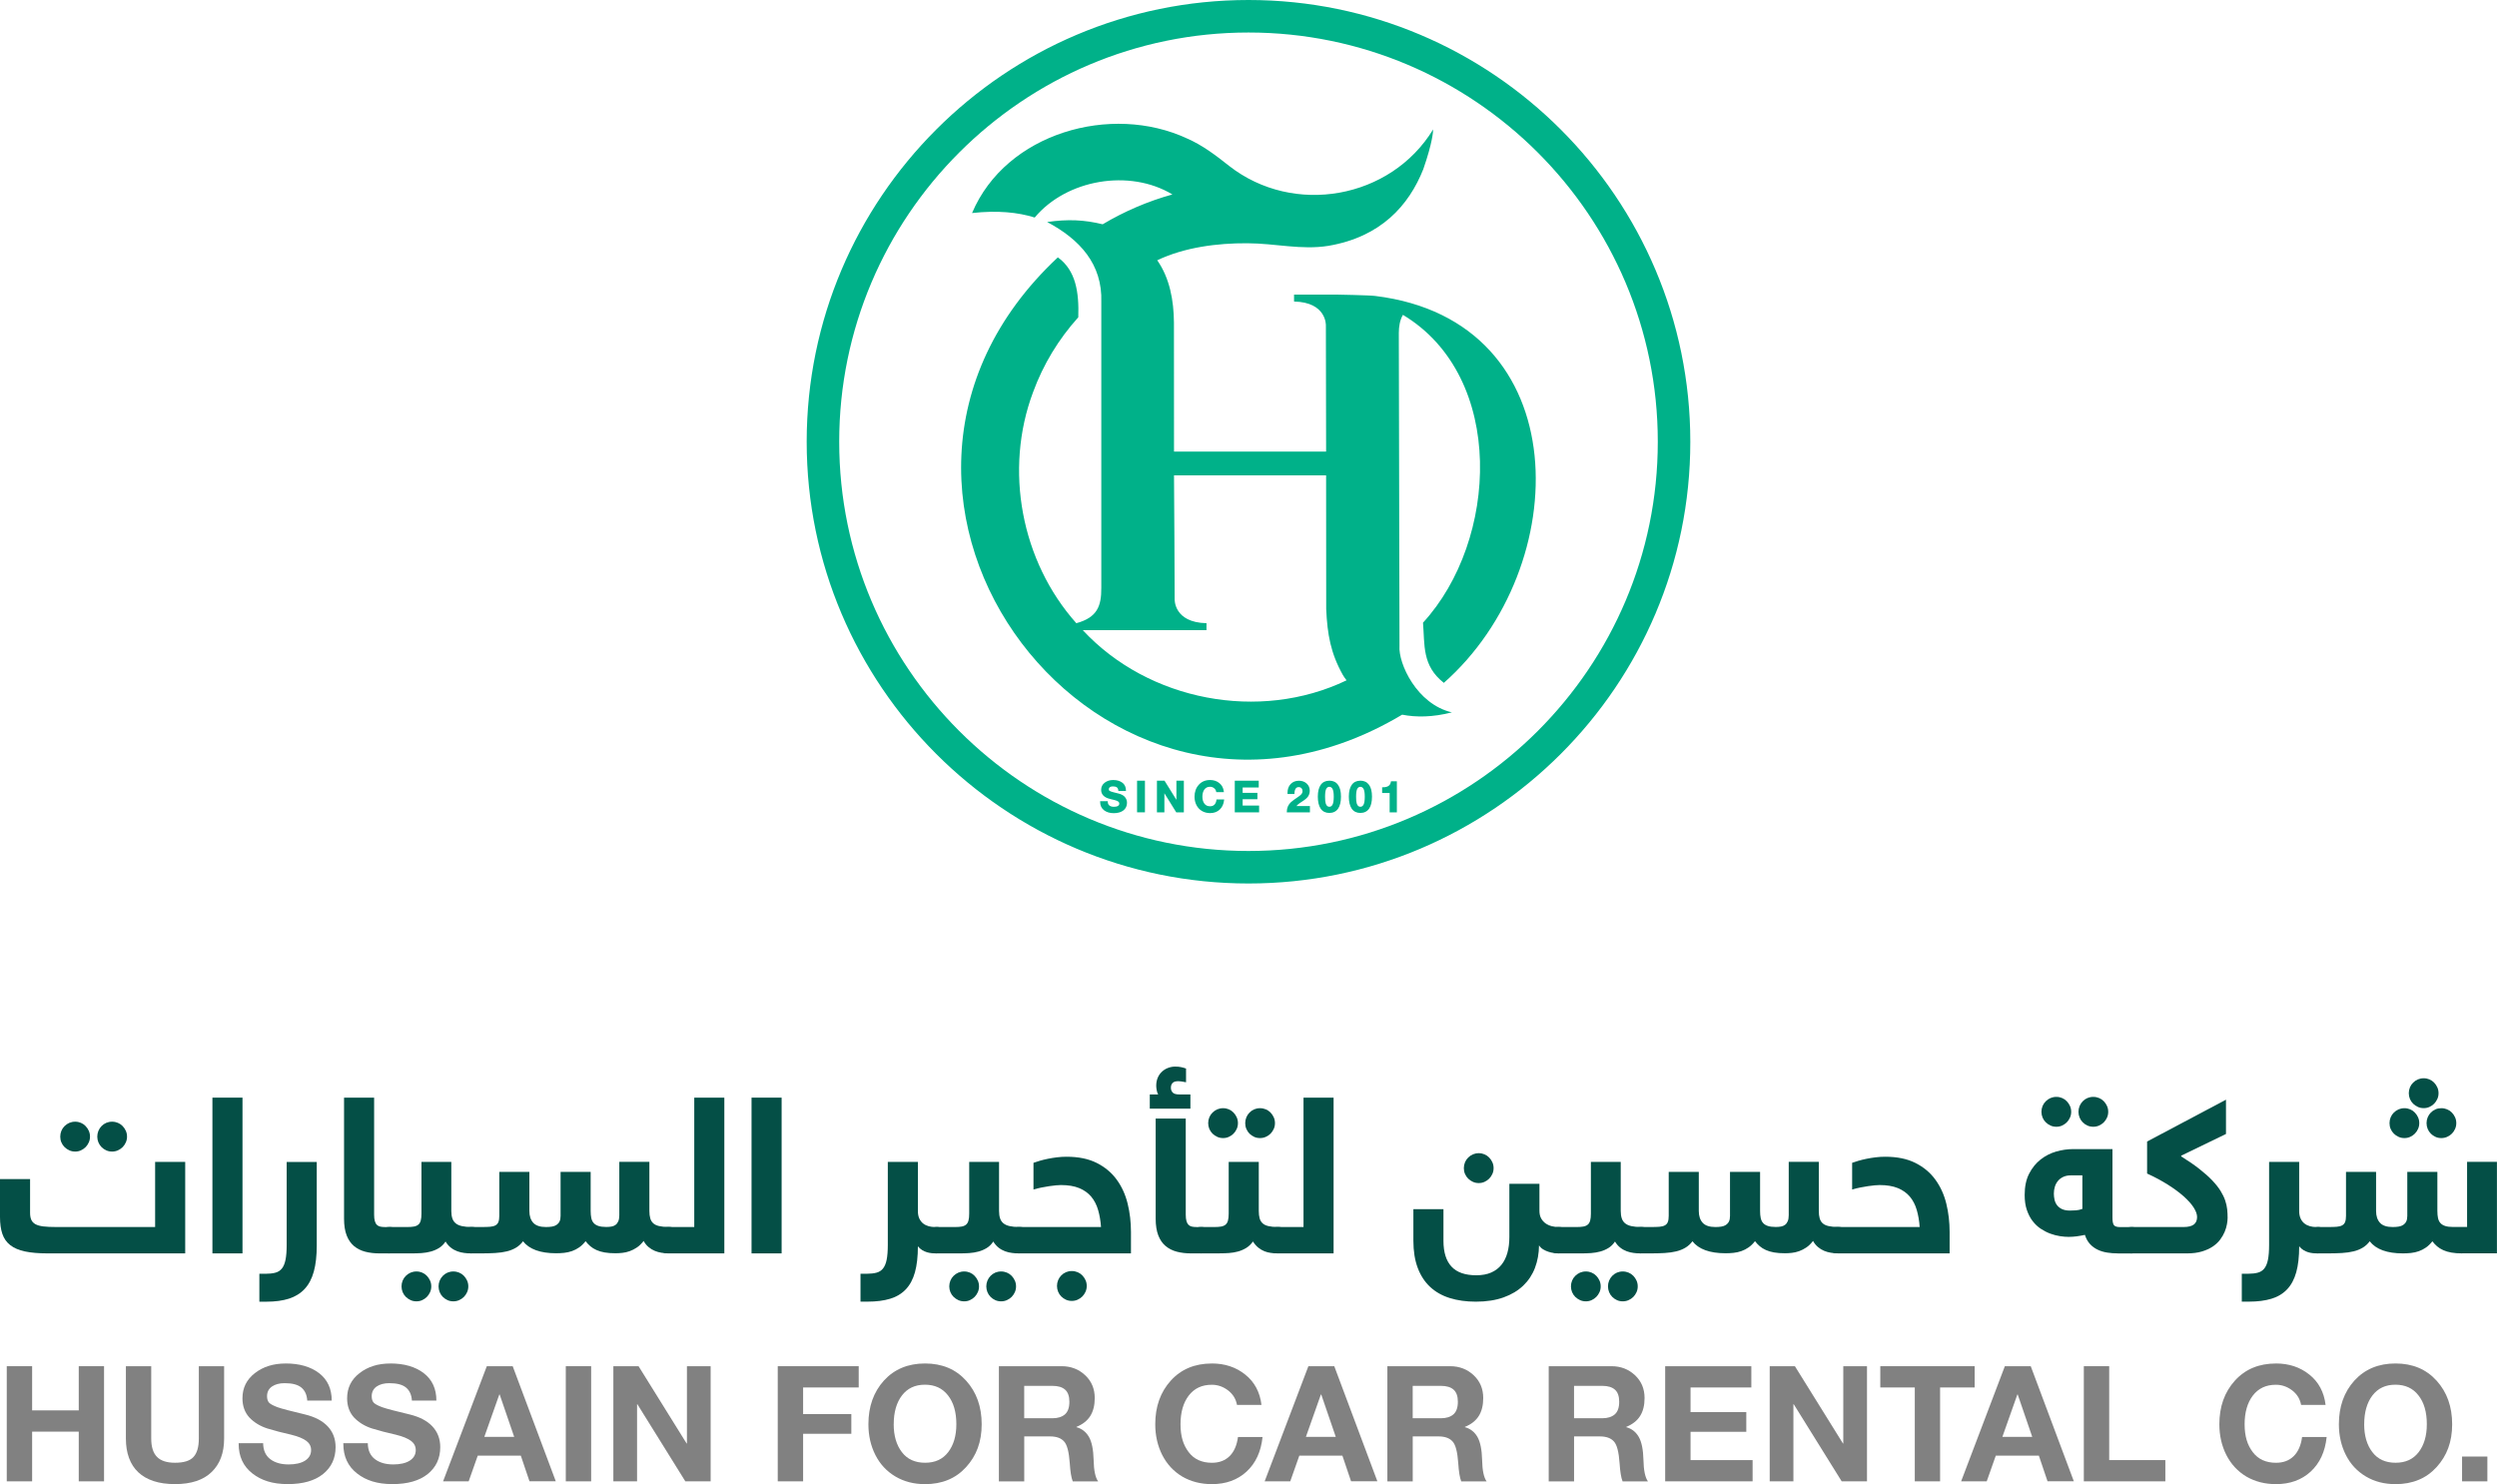 <?xml version="1.0" encoding="UTF-8"?>
<svg id="Layer_2" data-name="Layer 2" xmlns="http://www.w3.org/2000/svg" viewBox="0 0 767.96 456.51">
  <defs>
    <style>
      .cls-1 {
        fill: #00b189;
      }

      .cls-2 {
        fill: #044f46;
      }

      .cls-3 {
        fill: #818181;
      }
    </style>
  </defs>
  <g id="Layer_1-2" data-name="Layer 1">
    <g>
      <g>
        <path class="cls-1" d="M423,91.04c-1.49-.24-12.21-.43-12.21-.43h-12.8v2.14c10.09,.21,9.79,7.36,9.79,7.36l.07,38.8h-46.78l-.02-39.65c-.04-6.79-1.29-13.72-5.14-19.2,8.45-4.02,18.53-5.29,27.67-5.24,8.67,.03,16.66,2.14,24.96,.8,16.1-2.73,24.74-12.37,29.19-23.56,2.89-8.3,3.04-11.75,3.04-12.25-13.08,21.42-42.88,26.7-62.67,11.28-4.08-3.23-8.18-6.38-12.98-8.48-23.34-10.88-55.73-1.75-66.16,22.92,7.87-.88,14.19-.21,19.27,1.38,9.77-11.7,29.11-15.08,42.35-7.1-7.5,2.08-14.74,5.18-21.45,9.18-5.66-1.39-10.76-1.62-17.08-.7,9.95,5.28,17.06,12.9,16.66,24.64v87.86c.04,5.7-1.27,9.15-7.68,10.91-16.97-19.03-22.27-47.22-13.29-71.11h0c3.11-8.48,7.8-16.23,13.89-22.99,.25-7.7-.73-14.4-6.28-18.44-78.8,73.68,13.68,195.72,105.89,140.67,4.29,.84,9.37,.81,15.3-.71-10.78-2.48-16.53-15.07-16.12-20.45l-.21-96.22c0-1.9,.31-4.01,1.27-5.6,31.79,19.1,29.33,69.48,6.17,94.69,.58,6.85-.37,13.18,6.41,18.51,40.18-35.43,41.25-111.38-21.07-119.01Zm-8.87,118.23c-26.77,12.85-60.91,6.33-81.12-15.44h38.05v-2.14c-10.09-.2-9.79-7.36-9.79-7.36,0,0-.14-37.81-.2-38.12h46.78l.03,41.14c.35,7.84,1.39,13.59,5.1,20.23,.3,.51,.56,.91,1.15,1.67v.02Z"/>
        <path class="cls-1" d="M383.98,0c-74.92,0-135.88,60.96-135.88,135.88s60.96,135.88,135.88,135.88,135.88-60.96,135.88-135.88S458.91,0,383.98,0Zm0,261.76c-69.41,0-125.88-56.47-125.88-125.88S314.57,10,383.98,10s125.88,56.47,125.88,125.88-56.47,125.88-125.88,125.88Z"/>
        <path class="cls-1" d="M345.91,245.09c-.23-.24-.5-.44-.83-.61-.32-.17-.68-.3-1.09-.4-1.15-.27-1.9-.47-2.24-.59-.4-.15-.56-.26-.61-.32-.08-.08-.12-.22-.12-.4,0-.28,.11-.49,.32-.64,.23-.16,.55-.24,.93-.24,.57,0,.99,.11,1.25,.32,.25,.21,.39,.51,.42,.93v.17h2.35v-.18c0-1.02-.37-1.81-1.1-2.37-.72-.55-1.67-.83-2.83-.83-1.04,0-1.92,.28-2.62,.83-.71,.55-1.08,1.29-1.08,2.19,0,.68,.21,1.25,.62,1.7,.4,.42,.92,.73,1.53,.93,.3,.09,.61,.18,.93,.26,.32,.09,.67,.17,1.03,.25,.53,.13,.92,.29,1.16,.47,.21,.16,.31,.36,.31,.61,0,.16-.03,.29-.1,.41-.07,.12-.17,.22-.31,.31-.14,.09-.32,.16-.52,.21-.21,.05-.45,.07-.71,.07-.58,0-1.04-.13-1.39-.39-.34-.26-.51-.64-.51-1.16v-.18h-2.35v.23c0,1.08,.4,1.94,1.18,2.55,.77,.6,1.78,.91,3,.91s2.27-.29,2.99-.86c.72-.58,1.09-1.37,1.09-2.33,0-.37-.06-.71-.18-1.01-.12-.3-.29-.58-.52-.82Z"/>
        <rect class="cls-1" x="349.71" y="240.14" width="2.42" height="9.73"/>
        <polygon class="cls-1" points="361.81 246.03 358.15 240.14 355.82 240.14 355.82 249.88 358.11 249.88 358.11 244 361.76 249.88 364.1 249.88 364.1 240.14 361.81 240.14 361.81 246.03"/>
        <path class="cls-1" d="M374.12,246.07c-.08,.63-.29,1.11-.63,1.45-.33,.33-.77,.49-1.32,.49-.77,0-1.34-.26-1.75-.8-.41-.55-.62-1.27-.62-2.16s.21-1.68,.63-2.23c.42-.55,.98-.81,1.74-.81,.44,0,.85,.14,1.21,.42,.36,.28,.58,.63,.66,1.08l.03,.15h2.34l-.02-.2c-.13-1.09-.6-1.96-1.39-2.59-.78-.63-1.73-.94-2.83-.94-1.44,0-2.61,.49-3.48,1.46-.87,.96-1.31,2.2-1.31,3.67,0,.95,.2,1.82,.59,2.59,.4,.78,.97,1.39,1.7,1.82,.73,.42,1.57,.64,2.5,.64,1.18,0,2.17-.36,2.94-1.07,.77-.71,1.23-1.7,1.36-2.93l.02-.2h-2.36l-.02,.16Z"/>
        <polygon class="cls-1" points="382.18 245.84 386.72 245.84 386.72 243.88 382.18 243.88 382.18 242.23 387.13 242.23 387.13 240.14 379.76 240.14 379.76 249.88 387.24 249.88 387.24 247.79 382.18 247.79 382.18 245.84"/>
        <path class="cls-1" d="M399.16,247.48c.29-.25,.75-.58,1.37-.97,.93-.58,1.53-1.12,1.84-1.62,.3-.5,.45-1.07,.45-1.69,0-.89-.33-1.63-.96-2.2-.63-.57-1.43-.85-2.37-.85-1.06,0-1.92,.35-2.56,1.03-.63,.68-.95,1.58-.95,2.69v.35h2.14v-.18c0-.31,.04-.59,.1-.84,.06-.24,.15-.44,.26-.61,.1-.16,.24-.28,.39-.36,.15-.08,.33-.12,.53-.12,.37,0,.65,.11,.87,.34,.22,.23,.33,.52,.33,.9,0,.3-.09,.57-.27,.83-.19,.27-.5,.54-.92,.82-.56,.37-1.05,.71-1.44,1-.38,.28-.68,.52-.9,.71-.41,.37-.74,.82-.97,1.32-.22,.5-.34,1.06-.34,1.68v.18h7.11v-1.96h-4.16c.13-.14,.28-.29,.45-.44Z"/>
        <path class="cls-1" d="M408.84,240.14c-1.15,0-2.05,.43-2.65,1.28-.59,.83-.89,2.06-.89,3.63s.3,2.86,.89,3.71c.61,.86,1.5,1.3,2.65,1.3s2.07-.44,2.68-1.3c.59-.84,.9-2.09,.9-3.71s-.3-2.81-.91-3.64c-.61-.85-1.51-1.28-2.67-1.28Zm.97,7.4c-.23,.42-.55,.62-.97,.62-.26,0-.47-.08-.66-.24-.19-.16-.35-.45-.47-.84-.12-.41-.18-1.09-.18-2.02,0-1.18,.12-2,.37-2.43,.23-.41,.54-.61,.94-.61s.75,.21,.98,.63c.25,.46,.38,1.26,.38,2.4s-.13,2.02-.38,2.47Z"/>
        <path class="cls-1" d="M418.38,240.14c-1.16,0-2.05,.43-2.65,1.28-.59,.83-.89,2.06-.89,3.63s.3,2.86,.89,3.71c.61,.86,1.5,1.3,2.65,1.3s2.07-.44,2.68-1.3c.6-.84,.9-2.09,.9-3.71s-.3-2.81-.91-3.64c-.62-.85-1.51-1.28-2.67-1.28Zm.97,7.4c-.23,.42-.55,.62-.97,.62-.26,0-.47-.08-.66-.24-.19-.16-.35-.45-.47-.84-.12-.41-.18-1.09-.18-2.02,0-1.18,.12-2,.37-2.43,.23-.41,.54-.61,.94-.61s.74,.21,.98,.63c.25,.46,.38,1.26,.38,2.4s-.13,2.02-.38,2.47Z"/>
        <path class="cls-1" d="M427.77,240.48c-.08,.56-.31,.97-.71,1.25-.4,.29-.96,.43-1.68,.43h-.3v1.76h2.31v5.96h2.22v-9.55h-1.82l-.02,.15Z"/>
      </g>
      <g>
        <g>
          <path class="cls-2" d="M56.96,385.54H14.67c-2.79,0-5.13-.2-7-.6-1.88-.4-3.38-1.05-4.52-1.94-1.14-.89-1.95-2.05-2.43-3.47-.48-1.42-.72-3.14-.72-5.18v-11.66H9.25v10.35c0,.87,.12,1.59,.37,2.16,.25,.57,.67,1.02,1.27,1.36,.6,.33,1.42,.56,2.46,.69,1.04,.12,2.35,.18,3.94,.18h30.42v-20.03h9.25v28.14Zm-38.43-35.92c0-.62,.12-1.22,.35-1.78,.23-.56,.56-1.05,.99-1.47s.91-.75,1.46-.99c.55-.23,1.14-.35,1.79-.35s1.21,.12,1.76,.35c.55,.23,1.03,.56,1.44,.99,.41,.42,.74,.92,.99,1.47,.25,.56,.37,1.15,.37,1.78s-.12,1.22-.37,1.78c-.25,.56-.58,1.04-.99,1.46-.41,.41-.89,.74-1.44,.99-.55,.25-1.13,.37-1.76,.37s-1.25-.12-1.79-.37c-.55-.25-1.03-.57-1.46-.99-.42-.41-.75-.9-.99-1.46-.24-.56-.35-1.15-.35-1.78Zm11.39,0c0-.62,.12-1.22,.35-1.78,.23-.56,.56-1.05,.97-1.47,.41-.42,.89-.75,1.44-.99,.55-.23,1.14-.35,1.79-.35s1.22,.12,1.78,.35c.56,.23,1.04,.56,1.46,.99,.41,.42,.74,.92,.99,1.47,.25,.56,.37,1.15,.37,1.78s-.12,1.22-.37,1.78-.58,1.04-.99,1.46c-.41,.41-.9,.74-1.46,.99-.56,.25-1.15,.37-1.78,.37s-1.25-.12-1.79-.37c-.55-.25-1.03-.57-1.44-.99-.41-.41-.74-.9-.97-1.46s-.35-1.15-.35-1.78Z"/>
          <path class="cls-2" d="M74.58,337.63v47.91h-9.25v-47.91h9.25Z"/>
          <path class="cls-2" d="M79.77,391.81h1.94c1.16,0,2.16-.11,2.98-.33,.83-.22,1.5-.65,2.01-1.29,.51-.64,.89-1.54,1.12-2.7,.23-1.16,.35-2.67,.35-4.52v-25.56h9.25v25.7c0,3.15-.3,5.82-.9,8.01-.6,2.19-1.54,3.97-2.81,5.34s-2.88,2.37-4.82,3c-1.94,.62-4.25,.94-6.94,.94h-2.18v-8.58Z"/>
          <path class="cls-2" d="M122.49,381.29c0,1.61-.22,2.72-.67,3.33-.45,.61-1.14,.92-2.08,.92h-3.01c-1.61,0-3.08-.17-4.41-.52-1.33-.35-2.48-.93-3.45-1.74-.97-.82-1.73-1.91-2.26-3.28s-.8-3.09-.8-5.14v-37.22h9.25v35.98c0,.83,.07,1.49,.22,1.99,.15,.5,.36,.89,.64,1.16s.63,.45,1.06,.54c.42,.09,.92,.13,1.47,.13h1.31c.36,0,.7,.03,1.04,.1s.62,.23,.87,.49c.25,.26,.45,.64,.6,1.16,.16,.51,.24,1.22,.24,2.11Z"/>
          <path class="cls-2" d="M145,385.54c-.71,0-1.44-.04-2.18-.13-.74-.09-1.46-.26-2.16-.52-.7-.26-1.37-.62-1.99-1.11-.62-.48-1.17-1.11-1.64-1.89-.56,.85-1.23,1.51-2.01,1.99-.78,.48-1.62,.84-2.53,1.09-.91,.25-1.84,.4-2.81,.47s-1.93,.1-2.87,.1h-7.14c-.38,0-.74-.03-1.07-.1s-.62-.23-.87-.49c-.25-.26-.44-.65-.59-1.17s-.22-1.25-.22-2.16c0-1.61,.22-2.71,.65-3.3s1.13-.89,2.09-.89h5.63c.8,0,1.48-.05,2.03-.15,.55-.1,.99-.3,1.34-.59,.35-.29,.59-.71,.74-1.26s.22-1.26,.22-2.13v-15.91h9.18v15.11c0,.89,.11,1.65,.32,2.28,.21,.63,.56,1.13,1.04,1.52s1.12,.68,1.91,.85c.79,.18,1.77,.27,2.93,.27,.36,0,.7,.03,1.04,.1s.62,.23,.87,.49c.25,.26,.45,.64,.6,1.16,.16,.51,.24,1.22,.24,2.11,0,1.61-.22,2.72-.67,3.33-.45,.61-1.14,.92-2.08,.92Zm-21.51,10.15c0-.63,.12-1.22,.35-1.78,.23-.56,.56-1.05,.99-1.47s.91-.75,1.46-.99c.55-.23,1.14-.35,1.79-.35s1.21,.12,1.76,.35c.55,.23,1.03,.56,1.44,.99,.41,.42,.74,.92,.99,1.47,.25,.56,.37,1.15,.37,1.78s-.12,1.22-.37,1.78c-.25,.56-.58,1.04-.99,1.46-.41,.41-.89,.74-1.44,.99-.55,.25-1.13,.37-1.76,.37s-1.25-.12-1.79-.37c-.55-.25-1.03-.58-1.46-.99-.42-.41-.75-.9-.99-1.46-.23-.56-.35-1.15-.35-1.78Zm11.39,0c0-.63,.12-1.22,.35-1.78,.23-.56,.56-1.05,.97-1.47,.41-.42,.89-.75,1.44-.99,.55-.23,1.14-.35,1.79-.35s1.22,.12,1.78,.35c.56,.23,1.04,.56,1.46,.99,.41,.42,.74,.92,.99,1.47,.25,.56,.37,1.15,.37,1.78s-.12,1.22-.37,1.78c-.25,.56-.58,1.04-.99,1.46-.41,.41-.9,.74-1.46,.99-.56,.25-1.15,.37-1.78,.37s-1.25-.12-1.79-.37c-.55-.25-1.03-.58-1.44-.99-.41-.41-.74-.9-.97-1.46-.23-.56-.35-1.15-.35-1.78Z"/>
          <path class="cls-2" d="M160.85,381.82c-.62,.83-1.35,1.49-2.18,1.98-.83,.49-1.76,.87-2.81,1.12-1.05,.26-2.23,.42-3.54,.5-1.31,.08-2.74,.12-4.3,.12h-3.02c-.38,0-.74-.03-1.07-.1s-.62-.23-.87-.49c-.25-.26-.44-.65-.59-1.17s-.22-1.25-.22-2.16c0-1.61,.22-2.71,.65-3.3s1.13-.89,2.09-.89h3.15c1.03,0,1.89-.03,2.58-.08,.69-.06,1.25-.2,1.67-.44,.42-.23,.73-.58,.9-1.04,.18-.46,.27-1.08,.27-1.86v-13.54h9.25v12.03c0,1.54,.4,2.75,1.19,3.62s2.09,1.31,3.9,1.31c.67,0,1.28-.04,1.84-.13,.56-.09,1.03-.26,1.42-.52,.39-.26,.7-.6,.92-1.04,.22-.44,.33-1.01,.33-1.73v-13.54h9.25v12.03c0,.85,.07,1.58,.2,2.19,.13,.61,.38,1.12,.74,1.52s.85,.7,1.47,.9c.62,.2,1.43,.3,2.41,.3,.58,0,1.12-.04,1.61-.13,.49-.09,.91-.27,1.26-.54,.35-.27,.62-.64,.82-1.11,.2-.47,.3-1.08,.3-1.84v-16.42h9.25v15.11c0,.89,.09,1.65,.27,2.28,.18,.63,.49,1.13,.92,1.52s1.03,.68,1.79,.85c.76,.18,1.71,.27,2.85,.27,.36,0,.7,.03,1.04,.1s.62,.23,.87,.49c.25,.26,.45,.64,.6,1.16,.16,.51,.23,1.22,.23,2.11,0,1.61-.22,2.72-.67,3.33-.45,.61-1.14,.92-2.08,.92-.69,0-1.4-.06-2.11-.17-.71-.11-1.41-.31-2.08-.59-.67-.28-1.3-.66-1.89-1.16-.59-.49-1.1-1.12-1.52-1.88-.65,.85-1.33,1.52-2.06,2.01-.73,.49-1.47,.87-2.23,1.14-.76,.27-1.51,.44-2.25,.52-.74,.08-1.44,.12-2.11,.12-1.27,0-2.38-.08-3.33-.25s-1.79-.41-2.51-.74-1.36-.71-1.89-1.17c-.54-.46-1.03-.98-1.47-1.56-.6,.78-1.26,1.42-1.96,1.91-.7,.49-1.44,.87-2.21,1.14s-1.57,.45-2.4,.54c-.83,.09-1.65,.13-2.48,.13-4.87,0-8.28-1.24-10.22-3.72Z"/>
          <path class="cls-2" d="M213.52,377.43v-39.8h9.25v47.91h-17.19c-.38,0-.74-.03-1.07-.1s-.62-.23-.87-.49c-.25-.26-.44-.65-.59-1.17s-.22-1.25-.22-2.16c0-1.61,.22-2.71,.65-3.3s1.13-.89,2.09-.89h7.94Z"/>
          <path class="cls-2" d="M240.39,337.63v47.91h-9.25v-47.91h9.25Z"/>
          <path class="cls-2" d="M273.05,357.4h9.25v15.11c0,.92,.15,1.69,.45,2.33,.3,.64,.7,1.14,1.19,1.52s1.04,.65,1.66,.82,1.25,.25,1.89,.25h.64c.33,0,.65,.05,.94,.15s.55,.3,.77,.59c.22,.29,.4,.68,.54,1.17,.13,.49,.2,1.14,.2,1.94,0,1.47-.21,2.55-.62,3.23-.41,.68-1.02,1.02-1.83,1.02h-.64c-.29,0-.65-.02-1.07-.07-.42-.04-.88-.14-1.36-.28-.48-.15-.96-.36-1.44-.65-.48-.29-.92-.68-1.32-1.17,0,3.15-.3,5.81-.9,7.97-.6,2.17-1.54,3.92-2.81,5.26-1.27,1.34-2.88,2.31-4.82,2.9s-4.25,.89-6.94,.89h-2.18v-8.58h1.94c1.16,0,2.16-.11,2.98-.33,.83-.22,1.5-.65,2.01-1.29,.51-.64,.89-1.54,1.12-2.7,.23-1.16,.35-2.67,.35-4.52v-25.56Z"/>
          <path class="cls-2" d="M313.46,385.54c-.71,0-1.44-.04-2.18-.13-.74-.09-1.46-.26-2.16-.52-.7-.26-1.37-.62-1.99-1.11-.62-.48-1.17-1.11-1.64-1.89-.56,.85-1.23,1.51-2.01,1.99-.78,.48-1.62,.84-2.53,1.09-.91,.25-1.84,.4-2.81,.47s-1.93,.1-2.87,.1h-7.14c-.38,0-.74-.03-1.07-.1s-.62-.23-.87-.49c-.25-.26-.44-.65-.59-1.17s-.22-1.25-.22-2.16c0-1.61,.22-2.71,.65-3.3s1.13-.89,2.09-.89h5.63c.8,0,1.48-.05,2.03-.15,.55-.1,.99-.3,1.34-.59,.35-.29,.59-.71,.74-1.26s.22-1.26,.22-2.13v-15.91h9.18v15.11c0,.89,.11,1.65,.32,2.28,.21,.63,.56,1.13,1.04,1.52s1.12,.68,1.91,.85c.79,.18,1.77,.27,2.93,.27,.36,0,.7,.03,1.04,.1s.62,.23,.87,.49c.25,.26,.45,.64,.6,1.16,.16,.51,.24,1.22,.24,2.11,0,1.61-.22,2.72-.67,3.33-.45,.61-1.14,.92-2.08,.92Zm-21.51,10.15c0-.63,.12-1.22,.35-1.78,.23-.56,.56-1.05,.99-1.47s.91-.75,1.46-.99c.55-.23,1.14-.35,1.79-.35s1.21,.12,1.76,.35c.55,.23,1.03,.56,1.44,.99,.41,.42,.74,.92,.99,1.47,.25,.56,.37,1.15,.37,1.78s-.12,1.22-.37,1.78c-.25,.56-.58,1.04-.99,1.46-.41,.41-.89,.74-1.44,.99-.55,.25-1.13,.37-1.76,.37s-1.25-.12-1.79-.37c-.55-.25-1.03-.58-1.46-.99-.42-.41-.75-.9-.99-1.46-.23-.56-.35-1.15-.35-1.78Zm11.39,0c0-.63,.12-1.22,.35-1.78,.23-.56,.56-1.05,.97-1.47,.41-.42,.89-.75,1.44-.99,.55-.23,1.14-.35,1.79-.35s1.22,.12,1.78,.35c.56,.23,1.04,.56,1.46,.99,.41,.42,.74,.92,.99,1.47,.25,.56,.37,1.15,.37,1.78s-.12,1.22-.37,1.78c-.25,.56-.58,1.04-.99,1.46-.41,.41-.9,.74-1.46,.99-.56,.25-1.15,.37-1.78,.37s-1.25-.12-1.79-.37c-.55-.25-1.03-.58-1.44-.99-.41-.41-.74-.9-.97-1.46-.23-.56-.35-1.15-.35-1.78Z"/>
          <path class="cls-2" d="M338.62,377.43c-.13-1.9-.43-3.64-.89-5.23-.46-1.59-1.16-2.95-2.11-4.09s-2.18-2.02-3.7-2.65c-1.52-.62-3.39-.94-5.63-.94-.36,0-.84,.03-1.46,.08-.61,.06-1.3,.14-2.06,.25-.76,.11-1.56,.25-2.41,.42s-1.69,.37-2.51,.62v-8.21c.56-.2,1.22-.41,1.98-.64,.76-.22,1.58-.42,2.46-.6,.88-.18,1.81-.33,2.78-.45,.97-.12,1.95-.18,2.93-.18,3.69,0,6.79,.64,9.31,1.91,2.52,1.27,4.57,2.98,6.13,5.13,1.56,2.14,2.69,4.61,3.37,7.39,.68,2.78,1.02,5.68,1.02,8.69v6.6h-34.37c-.38,0-.74-.03-1.07-.1s-.62-.23-.87-.49c-.25-.26-.44-.65-.59-1.17s-.22-1.25-.22-2.16c0-1.61,.22-2.71,.65-3.3s1.13-.89,2.09-.89h25.16Zm-13.54,18.13c0-.63,.12-1.22,.35-1.78,.23-.56,.56-1.05,.97-1.47,.41-.42,.89-.75,1.44-.99,.55-.23,1.14-.35,1.79-.35s1.22,.12,1.78,.35c.56,.23,1.04,.56,1.46,.99s.74,.92,.99,1.47c.25,.56,.37,1.15,.37,1.78s-.12,1.22-.37,1.78c-.25,.56-.58,1.04-.99,1.46-.41,.41-.9,.74-1.46,.99-.56,.25-1.15,.37-1.78,.37s-1.25-.12-1.79-.37c-.55-.25-1.03-.58-1.44-.99-.41-.41-.74-.9-.97-1.46-.23-.56-.35-1.15-.35-1.78Z"/>
          <path class="cls-2" d="M366.12,341.02h-12.5v-4.36h2.58c-.2-.33-.35-.77-.45-1.31s-.15-.99-.15-1.37c0-.96,.17-1.81,.5-2.55,.33-.74,.78-1.35,1.32-1.84,.55-.49,1.17-.87,1.86-1.12s1.41-.39,2.14-.39,1.34,.06,1.88,.18c.54,.12,1.03,.26,1.47,.42v4.22c-.56-.11-1.04-.2-1.44-.25-.4-.06-.7-.08-.91-.08-.85,0-1.45,.18-1.79,.55-.35,.37-.52,.85-.52,1.46s.18,1.07,.54,1.47,1.05,.6,2.08,.6h3.38v4.36Zm6,40.27c0,1.61-.22,2.72-.67,3.33-.45,.61-1.14,.92-2.08,.92h-3.02c-1.61,0-3.08-.17-4.41-.52-1.33-.35-2.48-.93-3.45-1.74s-1.73-1.91-2.26-3.28-.8-3.09-.8-5.14v-30.79h9.25v29.55c0,.83,.07,1.49,.22,1.99,.14,.5,.36,.89,.64,1.16,.28,.27,.63,.45,1.05,.54,.42,.09,.92,.13,1.47,.13h1.31c.36,0,.7,.03,1.04,.1,.34,.07,.62,.23,.87,.49,.25,.26,.45,.64,.6,1.16,.16,.51,.23,1.22,.23,2.11Z"/>
          <path class="cls-2" d="M373.56,377.43c.8,0,1.48-.05,2.03-.15,.55-.1,.99-.3,1.34-.59,.35-.29,.59-.71,.74-1.26,.14-.55,.22-1.26,.22-2.13v-15.91h9.25v15.11c0,.89,.09,1.65,.27,2.28,.18,.63,.49,1.13,.92,1.52s1.03,.68,1.79,.85c.76,.18,1.71,.27,2.85,.27,.36,0,.7,.03,1.04,.1,.33,.07,.62,.23,.87,.49,.25,.26,.45,.64,.6,1.16,.16,.51,.23,1.22,.23,2.11,0,1.61-.22,2.72-.67,3.33-.45,.61-1.14,.92-2.08,.92-.69,0-1.38-.04-2.08-.13s-1.36-.26-2.01-.52c-.65-.26-1.27-.62-1.88-1.11-.6-.48-1.15-1.11-1.64-1.89-.6,.85-1.29,1.51-2.08,1.99s-1.62,.84-2.51,1.09-1.83,.4-2.8,.47c-.97,.07-1.94,.1-2.9,.1h-5.76c-.38,0-.74-.03-1.07-.1s-.62-.23-.87-.49c-.25-.26-.44-.65-.59-1.17s-.22-1.25-.22-2.16c0-1.61,.22-2.71,.65-3.3s1.13-.89,2.09-.89h4.25Zm-1.98-31.96c0-.62,.12-1.22,.35-1.78,.23-.56,.56-1.05,.99-1.47s.91-.75,1.46-.99c.55-.23,1.14-.35,1.79-.35s1.21,.12,1.76,.35c.55,.23,1.03,.56,1.44,.99,.41,.42,.74,.92,.99,1.47,.25,.56,.37,1.15,.37,1.78s-.12,1.22-.37,1.78c-.25,.56-.58,1.04-.99,1.46-.41,.41-.89,.74-1.44,.99-.55,.25-1.13,.37-1.76,.37s-1.25-.12-1.79-.37c-.55-.25-1.03-.57-1.46-.99-.42-.41-.75-.9-.99-1.46-.23-.56-.35-1.15-.35-1.78Zm11.39,0c0-.62,.12-1.22,.35-1.78,.23-.56,.56-1.05,.97-1.47,.41-.42,.89-.75,1.44-.99,.55-.23,1.14-.35,1.79-.35s1.22,.12,1.78,.35c.56,.23,1.04,.56,1.46,.99,.41,.42,.74,.92,.99,1.47,.25,.56,.37,1.15,.37,1.78s-.12,1.22-.37,1.78c-.25,.56-.58,1.04-.99,1.46-.41,.41-.9,.74-1.46,.99-.56,.25-1.15,.37-1.78,.37s-1.25-.12-1.79-.37c-.55-.25-1.03-.57-1.44-.99-.41-.41-.74-.9-.97-1.46-.24-.56-.35-1.15-.35-1.78Z"/>
          <path class="cls-2" d="M400.9,377.43v-39.8h9.25v47.91h-17.19c-.38,0-.74-.03-1.07-.1s-.62-.23-.87-.49c-.25-.26-.44-.65-.59-1.17s-.22-1.25-.22-2.16c0-1.61,.22-2.71,.65-3.3s1.13-.89,2.09-.89h7.94Z"/>
          <path class="cls-2" d="M473.33,383.06c-.02,2.5-.44,4.81-1.24,6.92-.8,2.11-2.01,3.94-3.62,5.48s-3.62,2.75-6.05,3.62-5.27,1.31-8.53,1.31c-2.95,0-5.61-.37-7.99-1.11-2.38-.74-4.39-1.88-6.05-3.42-1.65-1.54-2.93-3.49-3.82-5.85-.89-2.36-1.34-5.15-1.34-8.39v-9.68h9.25v9.75c0,3.51,.83,6.15,2.48,7.92,1.65,1.78,4.2,2.66,7.64,2.66,1.76,0,3.28-.28,4.56-.84,1.27-.56,2.32-1.35,3.15-2.38,.83-1.03,1.44-2.26,1.84-3.7,.4-1.44,.6-3.05,.6-4.84v-16.38h9.25v8.31c0,.94,.18,1.73,.54,2.36,.36,.64,.82,1.15,1.39,1.54,.57,.39,1.2,.67,1.89,.84,.69,.17,1.37,.25,2.04,.25,.36,0,.7,.03,1.04,.1s.62,.23,.87,.49c.25,.26,.45,.64,.6,1.16,.16,.51,.24,1.22,.24,2.11,0,1.61-.22,2.72-.67,3.33-.45,.61-1.14,.92-2.08,.92-.33,0-.78-.03-1.32-.1s-1.11-.19-1.69-.37c-.58-.18-1.14-.43-1.68-.75s-.97-.74-1.31-1.26Zm-23.12-23.75c0-.62,.12-1.22,.35-1.78,.23-.56,.56-1.05,.99-1.47,.42-.42,.91-.75,1.46-.99,.55-.23,1.14-.35,1.79-.35s1.21,.12,1.76,.35c.55,.23,1.03,.56,1.44,.99,.41,.42,.74,.92,.99,1.47,.25,.56,.37,1.15,.37,1.78s-.12,1.22-.37,1.78c-.25,.56-.58,1.04-.99,1.46-.41,.41-.89,.74-1.44,.99-.55,.25-1.13,.37-1.76,.37s-1.25-.12-1.79-.37c-.55-.25-1.03-.57-1.46-.99-.42-.41-.75-.9-.99-1.46-.24-.56-.35-1.15-.35-1.78Z"/>
          <path class="cls-2" d="M504.66,385.54c-.71,0-1.44-.04-2.18-.13-.74-.09-1.46-.26-2.16-.52-.7-.26-1.37-.62-1.99-1.11-.62-.48-1.17-1.11-1.64-1.89-.56,.85-1.23,1.51-2.01,1.99-.78,.48-1.62,.84-2.53,1.09-.91,.25-1.84,.4-2.81,.47s-1.93,.1-2.87,.1h-7.14c-.38,0-.74-.03-1.07-.1s-.62-.23-.87-.49c-.25-.26-.44-.65-.59-1.17s-.22-1.25-.22-2.16c0-1.61,.22-2.71,.65-3.3s1.13-.89,2.09-.89h5.63c.8,0,1.48-.05,2.03-.15,.55-.1,.99-.3,1.34-.59,.35-.29,.59-.71,.74-1.26s.22-1.26,.22-2.13v-15.91h9.18v15.11c0,.89,.11,1.65,.32,2.28,.21,.63,.56,1.13,1.04,1.52s1.12,.68,1.91,.85c.79,.18,1.77,.27,2.93,.27,.36,0,.7,.03,1.04,.1s.62,.23,.87,.49c.25,.26,.45,.64,.6,1.16,.16,.51,.24,1.22,.24,2.11,0,1.61-.22,2.72-.67,3.33-.45,.61-1.14,.92-2.08,.92Zm-21.51,10.15c0-.63,.12-1.22,.35-1.78,.23-.56,.56-1.05,.99-1.47s.91-.75,1.46-.99c.55-.23,1.14-.35,1.79-.35s1.21,.12,1.76,.35c.55,.23,1.03,.56,1.44,.99,.41,.42,.74,.92,.99,1.47,.25,.56,.37,1.15,.37,1.78s-.12,1.22-.37,1.78c-.25,.56-.58,1.04-.99,1.46-.41,.41-.89,.74-1.44,.99-.55,.25-1.13,.37-1.76,.37s-1.25-.12-1.79-.37c-.55-.25-1.03-.58-1.46-.99-.42-.41-.75-.9-.99-1.46-.23-.56-.35-1.15-.35-1.78Zm11.39,0c0-.63,.12-1.22,.35-1.78,.23-.56,.56-1.05,.97-1.47,.41-.42,.89-.75,1.44-.99,.55-.23,1.14-.35,1.79-.35s1.22,.12,1.78,.35c.56,.23,1.04,.56,1.46,.99,.41,.42,.74,.92,.99,1.47,.25,.56,.37,1.15,.37,1.78s-.12,1.22-.37,1.78c-.25,.56-.58,1.04-.99,1.46-.41,.41-.9,.74-1.46,.99-.56,.25-1.15,.37-1.78,.37s-1.25-.12-1.79-.37c-.55-.25-1.03-.58-1.44-.99-.41-.41-.74-.9-.97-1.46-.23-.56-.35-1.15-.35-1.78Z"/>
          <path class="cls-2" d="M520.51,381.82c-.62,.83-1.35,1.49-2.18,1.98-.83,.49-1.76,.87-2.81,1.12-1.05,.26-2.23,.42-3.54,.5-1.31,.08-2.74,.12-4.3,.12h-3.02c-.38,0-.74-.03-1.07-.1s-.62-.23-.87-.49c-.25-.26-.44-.65-.59-1.17s-.22-1.25-.22-2.16c0-1.61,.22-2.71,.65-3.3s1.13-.89,2.09-.89h3.15c1.03,0,1.89-.03,2.58-.08,.69-.06,1.25-.2,1.67-.44,.42-.23,.73-.58,.9-1.04,.18-.46,.27-1.08,.27-1.86v-13.54h9.25v12.03c0,1.54,.4,2.75,1.19,3.62s2.09,1.31,3.9,1.31c.67,0,1.28-.04,1.84-.13,.56-.09,1.03-.26,1.42-.52,.39-.26,.7-.6,.92-1.04,.22-.44,.33-1.01,.33-1.73v-13.54h9.25v12.03c0,.85,.07,1.58,.2,2.19,.13,.61,.38,1.12,.74,1.52s.85,.7,1.47,.9c.62,.2,1.43,.3,2.41,.3,.58,0,1.12-.04,1.61-.13,.49-.09,.91-.27,1.26-.54,.35-.27,.62-.64,.82-1.11,.2-.47,.3-1.08,.3-1.84v-16.42h9.25v15.11c0,.89,.09,1.65,.27,2.28,.18,.63,.49,1.13,.92,1.52s1.03,.68,1.79,.85c.76,.18,1.71,.27,2.85,.27,.36,0,.7,.03,1.04,.1s.62,.23,.87,.49c.25,.26,.45,.64,.6,1.16,.16,.51,.23,1.22,.23,2.11,0,1.61-.22,2.72-.67,3.33-.45,.61-1.14,.92-2.08,.92-.69,0-1.4-.06-2.11-.17-.71-.11-1.41-.31-2.08-.59-.67-.28-1.3-.66-1.89-1.16-.59-.49-1.1-1.12-1.52-1.88-.65,.85-1.33,1.52-2.06,2.01-.73,.49-1.47,.87-2.23,1.14-.76,.27-1.51,.44-2.25,.52-.74,.08-1.44,.12-2.11,.12-1.27,0-2.38-.08-3.33-.25s-1.79-.41-2.51-.74-1.36-.71-1.89-1.17c-.54-.46-1.03-.98-1.47-1.56-.6,.78-1.26,1.42-1.96,1.91-.7,.49-1.44,.87-2.21,1.14s-1.57,.45-2.4,.54c-.83,.09-1.65,.13-2.48,.13-4.87,0-8.28-1.24-10.22-3.72Z"/>
          <path class="cls-2" d="M590.4,377.43c-.13-1.9-.43-3.64-.89-5.23-.46-1.59-1.16-2.95-2.11-4.09s-2.18-2.02-3.7-2.65c-1.52-.62-3.39-.94-5.63-.94-.36,0-.84,.03-1.46,.08-.61,.06-1.3,.14-2.06,.25-.76,.11-1.56,.25-2.41,.42s-1.69,.37-2.51,.62v-8.21c.56-.2,1.22-.41,1.98-.64,.76-.22,1.58-.42,2.46-.6,.88-.18,1.81-.33,2.78-.45,.97-.12,1.95-.18,2.93-.18,3.69,0,6.79,.64,9.31,1.91,2.52,1.27,4.57,2.98,6.13,5.13,1.56,2.14,2.69,4.61,3.37,7.39,.68,2.78,1.02,5.68,1.02,8.69v6.6h-34.37c-.38,0-.74-.03-1.07-.1s-.62-.23-.87-.49c-.25-.26-.44-.65-.59-1.17s-.22-1.25-.22-2.16c0-1.61,.22-2.71,.65-3.3s1.13-.89,2.09-.89h25.16Z"/>
          <path class="cls-2" d="M651.37,385.54c-1.14,0-2.24-.08-3.3-.25-1.06-.17-2.04-.46-2.93-.89-.89-.42-1.68-1-2.36-1.74-.68-.74-1.2-1.68-1.56-2.81-.83,.18-1.66,.32-2.5,.44-.84,.11-1.68,.17-2.53,.17-.78,0-1.66-.07-2.63-.22-.97-.15-1.96-.4-2.96-.77-1.01-.37-1.98-.87-2.93-1.49-.95-.62-1.79-1.42-2.53-2.38-.74-.96-1.33-2.1-1.78-3.42-.45-1.32-.67-2.86-.67-4.62,0-2.57,.46-4.75,1.37-6.53,.92-1.79,2.09-3.24,3.53-4.37s3.04-1.94,4.79-2.45c1.75-.5,3.48-.75,5.18-.75h12.13v21.11c0,1.12,.15,1.88,.45,2.28,.3,.4,.94,.6,1.93,.6h3.45c.38,0,.74,.03,1.07,.1s.62,.23,.87,.49c.25,.26,.44,.64,.59,1.16,.14,.51,.22,1.22,.22,2.11,0,1.61-.22,2.72-.65,3.33-.44,.61-1.13,.92-2.09,.92h-4.15Zm-23.52-43.55c0-.62,.12-1.22,.35-1.78,.23-.56,.56-1.05,.99-1.47s.91-.75,1.46-.99c.55-.23,1.14-.35,1.79-.35s1.21,.12,1.76,.35c.55,.23,1.03,.56,1.44,.99,.41,.42,.74,.92,.99,1.47,.25,.56,.37,1.15,.37,1.78s-.12,1.22-.37,1.78c-.25,.56-.58,1.04-.99,1.46-.41,.41-.89,.74-1.44,.99-.55,.25-1.13,.37-1.76,.37s-1.25-.12-1.79-.37c-.55-.25-1.03-.57-1.46-.99-.42-.41-.75-.9-.99-1.46-.23-.56-.35-1.15-.35-1.78Zm3.82,25.16c0,.6,.07,1.22,.2,1.84,.13,.63,.39,1.19,.75,1.69,.37,.5,.88,.91,1.52,1.22,.65,.31,1.47,.47,2.48,.47,.58,0,1.19-.02,1.83-.07,.64-.04,1.3-.19,1.99-.44v-10.32h-3.55c-.87,0-1.64,.15-2.29,.45-.66,.3-1.21,.71-1.64,1.22s-.76,1.11-.97,1.78c-.21,.67-.32,1.39-.32,2.14Zm7.57-25.16c0-.62,.12-1.22,.35-1.78,.23-.56,.56-1.05,.97-1.47,.41-.42,.89-.75,1.44-.99,.55-.23,1.14-.35,1.79-.35s1.22,.12,1.78,.35,1.04,.56,1.46,.99c.41,.42,.74,.92,.99,1.47,.25,.56,.37,1.15,.37,1.78s-.12,1.22-.37,1.78c-.25,.56-.58,1.04-.99,1.46-.41,.41-.9,.74-1.46,.99-.56,.25-1.15,.37-1.78,.37s-1.25-.12-1.79-.37c-.55-.25-1.03-.57-1.44-.99-.41-.41-.74-.9-.97-1.46-.23-.56-.35-1.15-.35-1.78Z"/>
          <path class="cls-2" d="M671.57,377.43c1.43,0,2.48-.26,3.15-.77,.67-.51,1-1.28,1-2.31,0-.85-.35-1.82-1.05-2.92-.7-1.09-1.72-2.23-3.05-3.42-1.33-1.18-2.94-2.38-4.84-3.58s-4.04-2.36-6.43-3.45v-9.85l24.26-12.87v10.55l-13.77,6.67v.23c2.19,1.36,4.07,2.66,5.63,3.89,1.56,1.23,2.88,2.4,3.94,3.52,1.06,1.12,1.9,2.18,2.53,3.2,.63,1.02,1.1,1.99,1.42,2.93,.32,.94,.53,1.85,.62,2.75,.09,.89,.13,1.76,.13,2.61,0,.54-.07,1.18-.2,1.94-.13,.76-.37,1.54-.7,2.35-.33,.8-.8,1.6-1.39,2.4-.59,.79-1.35,1.5-2.28,2.13-.93,.63-2.04,1.13-3.33,1.52-1.3,.39-2.83,.59-4.59,.59h-17.09c-.38,0-.74-.03-1.07-.1s-.62-.23-.87-.49c-.25-.26-.44-.65-.59-1.17s-.22-1.25-.22-2.16c0-1.61,.22-2.71,.65-3.3s1.13-.89,2.09-.89h16.05Z"/>
          <path class="cls-2" d="M697.87,357.4h9.25v15.11c0,.92,.15,1.69,.45,2.33,.3,.64,.7,1.14,1.19,1.52s1.04,.65,1.66,.82,1.25,.25,1.89,.25h.64c.33,0,.65,.05,.94,.15s.55,.3,.77,.59c.22,.29,.4,.68,.54,1.17,.13,.49,.2,1.14,.2,1.94,0,1.47-.21,2.55-.62,3.23-.41,.68-1.02,1.02-1.83,1.02h-.64c-.29,0-.65-.02-1.07-.07-.42-.04-.88-.14-1.36-.28-.48-.15-.96-.36-1.44-.65-.48-.29-.92-.68-1.32-1.17,0,3.15-.3,5.81-.9,7.97-.6,2.17-1.54,3.92-2.81,5.26-1.27,1.34-2.88,2.31-4.82,2.9s-4.25,.89-6.94,.89h-2.18v-8.58h1.94c1.16,0,2.16-.11,2.98-.33,.83-.22,1.5-.65,2.01-1.29,.51-.64,.89-1.54,1.12-2.7,.23-1.16,.35-2.67,.35-4.52v-25.56Z"/>
          <path class="cls-2" d="M757.28,385.54c-1.27,0-2.38-.08-3.33-.25s-1.79-.41-2.51-.74-1.36-.71-1.89-1.17c-.54-.46-1.03-.98-1.47-1.56-.6,.78-1.26,1.42-1.96,1.91-.7,.49-1.44,.87-2.21,1.14s-1.57,.45-2.4,.54c-.83,.09-1.65,.13-2.48,.13-4.87,0-8.28-1.24-10.22-3.72-.62,.83-1.35,1.49-2.18,1.98-.83,.49-1.76,.87-2.81,1.12-1.05,.26-2.23,.42-3.54,.5-1.31,.08-2.74,.12-4.3,.12h-3.02c-.38,0-.74-.03-1.07-.1s-.62-.23-.87-.49c-.25-.26-.44-.65-.59-1.17s-.22-1.25-.22-2.16c0-1.61,.22-2.71,.65-3.3s1.13-.89,2.09-.89h3.15c1.03,0,1.89-.03,2.58-.08,.69-.06,1.25-.2,1.67-.44,.42-.23,.73-.58,.9-1.04,.18-.46,.27-1.08,.27-1.86v-13.54h9.25v12.03c0,1.54,.4,2.75,1.19,3.62s2.09,1.31,3.9,1.31c.67,0,1.28-.04,1.84-.13,.56-.09,1.03-.26,1.42-.52,.39-.26,.7-.6,.92-1.04,.22-.44,.33-1.01,.33-1.73v-13.54h9.25v12.03c0,.85,.07,1.58,.2,2.19,.13,.61,.38,1.12,.74,1.52s.85,.7,1.47,.9c.62,.2,1.43,.3,2.41,.3h4.32v-20.03h9.18v28.14h-10.69Zm-22.38-40.07c0-.62,.12-1.22,.35-1.78,.23-.56,.56-1.05,.99-1.47s.91-.75,1.46-.99c.55-.23,1.14-.35,1.79-.35s1.21,.12,1.76,.35c.55,.23,1.03,.56,1.44,.99,.41,.42,.74,.92,.99,1.47,.25,.56,.37,1.15,.37,1.78s-.12,1.22-.37,1.78c-.25,.56-.58,1.04-.99,1.46-.41,.41-.89,.74-1.44,.99-.55,.25-1.13,.37-1.76,.37s-1.25-.12-1.79-.37c-.55-.25-1.03-.57-1.46-.99-.42-.41-.75-.9-.99-1.46-.24-.56-.35-1.15-.35-1.78Zm5.93-9.21c0-.62,.12-1.22,.35-1.78,.23-.56,.56-1.05,.99-1.47,.42-.42,.91-.75,1.46-.99,.55-.23,1.14-.35,1.79-.35s1.21,.12,1.76,.35c.55,.23,1.03,.56,1.44,.99,.41,.42,.74,.92,.99,1.47,.25,.56,.37,1.15,.37,1.78s-.12,1.22-.37,1.78c-.25,.56-.58,1.04-.99,1.46-.41,.41-.89,.74-1.44,.99-.55,.25-1.13,.37-1.76,.37s-1.25-.12-1.79-.37c-.55-.25-1.03-.57-1.46-.99-.42-.41-.75-.9-.99-1.46-.23-.56-.35-1.15-.35-1.78Zm5.46,9.21c0-.62,.12-1.22,.35-1.78,.23-.56,.56-1.05,.97-1.47,.41-.42,.89-.75,1.44-.99s1.14-.35,1.79-.35,1.22,.12,1.78,.35c.56,.23,1.04,.56,1.46,.99,.41,.42,.74,.92,.99,1.47,.25,.56,.37,1.15,.37,1.78s-.12,1.22-.37,1.78c-.25,.56-.58,1.04-.99,1.46-.41,.41-.9,.74-1.46,.99-.56,.25-1.15,.37-1.78,.37s-1.25-.12-1.79-.37c-.55-.25-1.03-.57-1.44-.99-.41-.41-.74-.9-.97-1.46-.23-.56-.35-1.15-.35-1.78Z"/>
        </g>
        <g>
          <path class="cls-3" d="M9.88,420.24v13.59h14.34v-13.59h7.78v35.42h-7.78v-15.29H9.88v15.29H2.08v-35.42h7.8Z"/>
          <path class="cls-3" d="M46.51,420.24v22.24c0,2.55,.58,4.43,1.76,5.64,1.17,1.21,3.02,1.82,5.54,1.82,2.71,0,4.61-.59,5.69-1.77,1.1-1.19,1.65-3.08,1.65-5.67v-22.26h7.78v22.26c0,4.39-1.28,7.83-3.85,10.3-2.55,2.47-6.31,3.71-11.26,3.71-2.5,0-4.7-.31-6.58-.93-1.88-.62-3.45-1.53-4.71-2.71-1.26-1.19-2.21-2.65-2.85-4.4-.64-1.74-.96-3.73-.96-5.96v-22.26h7.8Z"/>
          <path class="cls-3" d="M87.84,419.4c4.26,0,7.7,.99,10.3,2.98,2.58,1.99,3.88,4.8,3.88,8.43h-7.53c-.11-1.78-.72-3.11-1.82-4.01-1.1-.9-2.81-1.34-5.14-1.34-1.6,0-2.9,.35-3.9,1.04-1,.71-1.5,1.7-1.5,2.98,0,.87,.21,1.53,.63,1.99,.4,.42,1.26,.88,2.57,1.38,1.32,.47,4.17,1.22,8.53,2.25,1.47,.36,2.79,.84,3.95,1.44,1.16,.61,2.14,1.33,2.94,2.17,.8,.84,1.41,1.8,1.83,2.87,.42,1.07,.63,2.27,.63,3.57,0,3.42-1.28,6.18-3.85,8.26-2.58,2.07-6.2,3.1-10.85,3.1s-8.11-1.1-10.9-3.29c-2.81-2.2-4.21-5.23-4.21-9.11v-.19h7.53c.02,2.18,.75,3.82,2.2,4.92,1.42,1.08,3.3,1.62,5.64,1.62,1.05,0,2-.1,2.85-.29,.85-.19,1.58-.48,2.18-.86,.61-.38,1.07-.84,1.39-1.38,.32-.54,.49-1.17,.49-1.88,0-1.15-.48-2.09-1.44-2.82-.96-.73-2.5-1.37-4.62-1.9-1.37-.31-2.67-.62-3.89-.94-1.22-.32-2.39-.65-3.5-.99-2.21-.71-4.04-1.83-5.5-3.34-1.44-1.57-2.16-3.54-2.16-5.94,0-3.2,1.27-5.77,3.8-7.73,2.54-1.99,5.69-2.98,9.47-2.98Z"/>
          <path class="cls-3" d="M120.03,419.4c4.26,0,7.7,.99,10.3,2.98,2.58,1.99,3.88,4.8,3.88,8.43h-7.53c-.11-1.78-.72-3.11-1.82-4.01-1.1-.9-2.81-1.34-5.14-1.34-1.6,0-2.9,.35-3.9,1.04-1,.71-1.5,1.7-1.5,2.98,0,.87,.21,1.53,.63,1.99,.4,.42,1.26,.88,2.57,1.38,1.32,.47,4.17,1.22,8.53,2.25,1.47,.36,2.79,.84,3.95,1.44,1.16,.61,2.14,1.33,2.94,2.17,.8,.84,1.41,1.8,1.83,2.87,.42,1.07,.63,2.27,.63,3.57,0,3.42-1.28,6.18-3.85,8.26-2.58,2.07-6.2,3.1-10.85,3.1s-8.11-1.1-10.9-3.29c-2.81-2.2-4.21-5.23-4.21-9.11v-.19h7.53c.02,2.18,.75,3.82,2.2,4.92,1.42,1.08,3.3,1.62,5.64,1.62,1.05,0,2-.1,2.85-.29,.85-.19,1.58-.48,2.18-.86,.61-.38,1.07-.84,1.39-1.38,.32-.54,.49-1.17,.49-1.88,0-1.15-.48-2.09-1.44-2.82-.96-.73-2.5-1.37-4.62-1.9-1.37-.31-2.67-.62-3.89-.94-1.22-.32-2.39-.65-3.5-.99-2.21-.71-4.04-1.83-5.5-3.34-1.44-1.57-2.16-3.54-2.16-5.94,0-3.2,1.27-5.77,3.8-7.73,2.54-1.99,5.69-2.98,9.47-2.98Z"/>
          <path class="cls-3" d="M157.68,420.24l13.25,35.39h-8.09l-2.66-7.87h-13.25l-2.79,7.9h-7.87l13.45-35.42h7.97Zm-4.12,8.72l-4.6,13.01h9.18l-4.46-13.01h-.12Z"/>
          <path class="cls-3" d="M181.81,420.24v35.42h-7.8v-35.42h7.8Z"/>
          <path class="cls-3" d="M196.39,420.24l14.78,23.77h.1v-23.77h7.29v35.42h-7.78l-14.75-23.72h-.1v23.72h-7.29v-35.42h7.75Z"/>
          <path class="cls-3" d="M264.1,420.24v6.54h-17.1v8.19h14.83v6.06h-14.83v14.63h-7.8v-35.42h24.9Z"/>
          <path class="cls-3" d="M284.5,419.4c5.25,0,9.46,1.77,12.65,5.31,3.18,3.52,4.77,7.99,4.77,13.4s-1.6,9.67-4.8,13.18c-3.18,3.49-7.39,5.23-12.62,5.23-3.42,0-6.46-.78-9.11-2.35-2.67-1.58-4.72-3.78-6.15-6.59-1.44-2.84-2.16-6-2.16-9.47,0-5.44,1.59-9.92,4.77-13.45,3.2-3.5,7.41-5.26,12.65-5.26Zm-9.64,18.7c0,3.5,.83,6.36,2.5,8.55,1.66,2.2,4.05,3.29,7.15,3.29s5.42-1.08,7.1-3.25c1.68-2.2,2.52-5.06,2.52-8.6,0-3.75-.86-6.7-2.57-8.87-1.7-2.2-4.06-3.29-7.1-3.29s-5.38,1.11-7.07,3.32c-1.68,2.21-2.52,5.16-2.52,8.84Z"/>
          <path class="cls-3" d="M326.51,420.24c2.84,0,5.25,.92,7.22,2.76s2.96,4.18,2.96,7.03c0,2.25-.46,4.09-1.38,5.54-.92,1.45-2.33,2.56-4.24,3.33v.1c1.65,.44,2.92,1.43,3.83,2.98,.89,1.55,1.37,3.92,1.45,7.12,.06,3.18,.52,5.37,1.38,6.57h-7.8c-.23-.56-.42-1.31-.57-2.24s-.27-2.04-.35-3.33c-.24-3.5-.83-5.75-1.77-6.73-.92-1.02-2.34-1.53-4.26-1.53h-7.97v13.83h-7.8v-35.42h19.31Zm-2.81,16.01c1.63,0,2.9-.4,3.82-1.19,.91-.79,1.37-2.08,1.37-3.88,0-1.7-.44-2.94-1.31-3.72-.87-.78-2.16-1.17-3.88-1.17h-8.7v9.96h8.7Z"/>
          <path class="cls-3" d="M372.71,419.4c4,0,7.43,1.14,10.27,3.42,2.84,2.26,4.51,5.37,4.99,9.33h-7.53c-.34-1.84-1.26-3.33-2.76-4.48-1.52-1.15-3.18-1.72-4.99-1.72-3.04,0-5.4,1.11-7.1,3.34-1.68,2.21-2.52,5.15-2.52,8.82s.83,6.36,2.5,8.55c1.66,2.2,4.05,3.29,7.15,3.29,2.26,0,4.08-.69,5.46-2.06s2.23-3.33,2.56-5.86h7.56c-.47,4.51-2.11,8.05-4.92,10.64-2.81,2.57-6.36,3.85-10.66,3.85-3.41,0-6.44-.78-9.11-2.33-2.65-1.58-4.7-3.79-6.15-6.61-1.44-2.84-2.16-6-2.16-9.47,0-5.43,1.59-9.9,4.77-13.42s7.4-5.28,12.65-5.28Z"/>
          <path class="cls-3" d="M410.36,420.24l13.25,35.39h-8.09l-2.66-7.87h-13.25l-2.79,7.9h-7.87l13.45-35.42h7.97Zm-4.12,8.72l-4.6,13.01h9.18l-4.46-13.01h-.12Z"/>
          <path class="cls-3" d="M445.99,420.24c2.84,0,5.25,.92,7.22,2.76s2.96,4.18,2.96,7.03c0,2.25-.46,4.09-1.38,5.54-.92,1.45-2.33,2.56-4.24,3.33v.1c1.65,.44,2.92,1.43,3.83,2.98,.89,1.55,1.37,3.92,1.45,7.12,.06,3.18,.52,5.37,1.38,6.57h-7.8c-.23-.56-.42-1.31-.57-2.24s-.27-2.04-.35-3.33c-.24-3.5-.83-5.75-1.77-6.73-.92-1.02-2.34-1.53-4.26-1.53h-7.97v13.83h-7.8v-35.42h19.31Zm-2.81,16.01c1.63,0,2.9-.4,3.82-1.19,.91-.79,1.37-2.08,1.37-3.88,0-1.7-.44-2.94-1.31-3.72-.87-.78-2.16-1.17-3.88-1.17h-8.7v9.96h8.7Z"/>
          <path class="cls-3" d="M495.61,420.24c2.84,0,5.25,.92,7.22,2.76s2.96,4.18,2.96,7.03c0,2.25-.46,4.09-1.38,5.54-.92,1.45-2.33,2.56-4.24,3.33v.1c1.65,.44,2.92,1.43,3.83,2.98,.89,1.55,1.37,3.92,1.45,7.12,.06,3.18,.52,5.37,1.38,6.57h-7.8c-.23-.56-.42-1.31-.57-2.24s-.27-2.04-.35-3.33c-.24-3.5-.83-5.75-1.77-6.73-.92-1.02-2.34-1.53-4.26-1.53h-7.97v13.83h-7.8v-35.42h19.31Zm-2.81,16.01c1.63,0,2.9-.4,3.82-1.19,.91-.79,1.37-2.08,1.37-3.88,0-1.7-.44-2.94-1.31-3.72-.87-.78-2.16-1.17-3.88-1.17h-8.7v9.96h8.7Z"/>
          <path class="cls-3" d="M538.63,420.24v6.54h-18.7v7.58h17.15v6.06h-17.15v8.7h19.09v6.54h-26.89v-35.42h26.5Z"/>
          <path class="cls-3" d="M552.03,420.24l14.78,23.77h.1v-23.77h7.29v35.42h-7.78l-14.75-23.72h-.1v23.72h-7.29v-35.42h7.75Z"/>
          <path class="cls-3" d="M607.31,420.24v6.54h-10.63v28.88h-7.78v-28.88h-10.61v-6.54h29.02Z"/>
          <path class="cls-3" d="M624.56,420.24l13.25,35.39h-8.09l-2.66-7.87h-13.25l-2.79,7.9h-7.87l13.45-35.42h7.97Zm-4.12,8.72l-4.6,13.01h9.18l-4.46-13.01h-.12Z"/>
          <path class="cls-3" d="M648.69,420.24v28.88h17.27v6.54h-25.07v-35.42h7.8Z"/>
          <path class="cls-3" d="M699.98,419.4c4,0,7.43,1.14,10.27,3.42,2.84,2.26,4.51,5.37,4.99,9.33h-7.53c-.34-1.84-1.26-3.33-2.76-4.48-1.52-1.15-3.18-1.72-4.99-1.72-3.04,0-5.4,1.11-7.1,3.34-1.68,2.21-2.52,5.15-2.52,8.82s.83,6.36,2.5,8.55c1.66,2.2,4.05,3.29,7.15,3.29,2.26,0,4.08-.69,5.46-2.06s2.23-3.33,2.56-5.86h7.56c-.47,4.51-2.11,8.05-4.92,10.64-2.81,2.57-6.36,3.85-10.66,3.85-3.41,0-6.44-.78-9.11-2.33-2.65-1.58-4.7-3.79-6.15-6.61-1.44-2.84-2.16-6-2.16-9.47,0-5.43,1.59-9.9,4.77-13.42s7.4-5.28,12.65-5.28Z"/>
          <path class="cls-3" d="M736.75,419.4c5.25,0,9.46,1.77,12.65,5.31,3.18,3.52,4.77,7.99,4.77,13.4s-1.6,9.67-4.8,13.18c-3.18,3.49-7.39,5.23-12.62,5.23-3.42,0-6.46-.78-9.11-2.35-2.67-1.58-4.72-3.78-6.15-6.59-1.44-2.84-2.16-6-2.16-9.47,0-5.44,1.59-9.92,4.77-13.45,3.2-3.5,7.41-5.26,12.65-5.26Zm-9.64,18.7c0,3.5,.83,6.36,2.5,8.55,1.66,2.2,4.05,3.29,7.15,3.29s5.42-1.08,7.1-3.25c1.68-2.2,2.52-5.06,2.52-8.6,0-3.75-.86-6.7-2.57-8.87-1.7-2.2-4.06-3.29-7.1-3.29s-5.38,1.11-7.07,3.32c-1.68,2.21-2.52,5.16-2.52,8.84Z"/>
          <path class="cls-3" d="M765,448.03v7.63h-7.78v-7.63h7.78Z"/>
        </g>
      </g>
    </g>
  </g>
</svg>